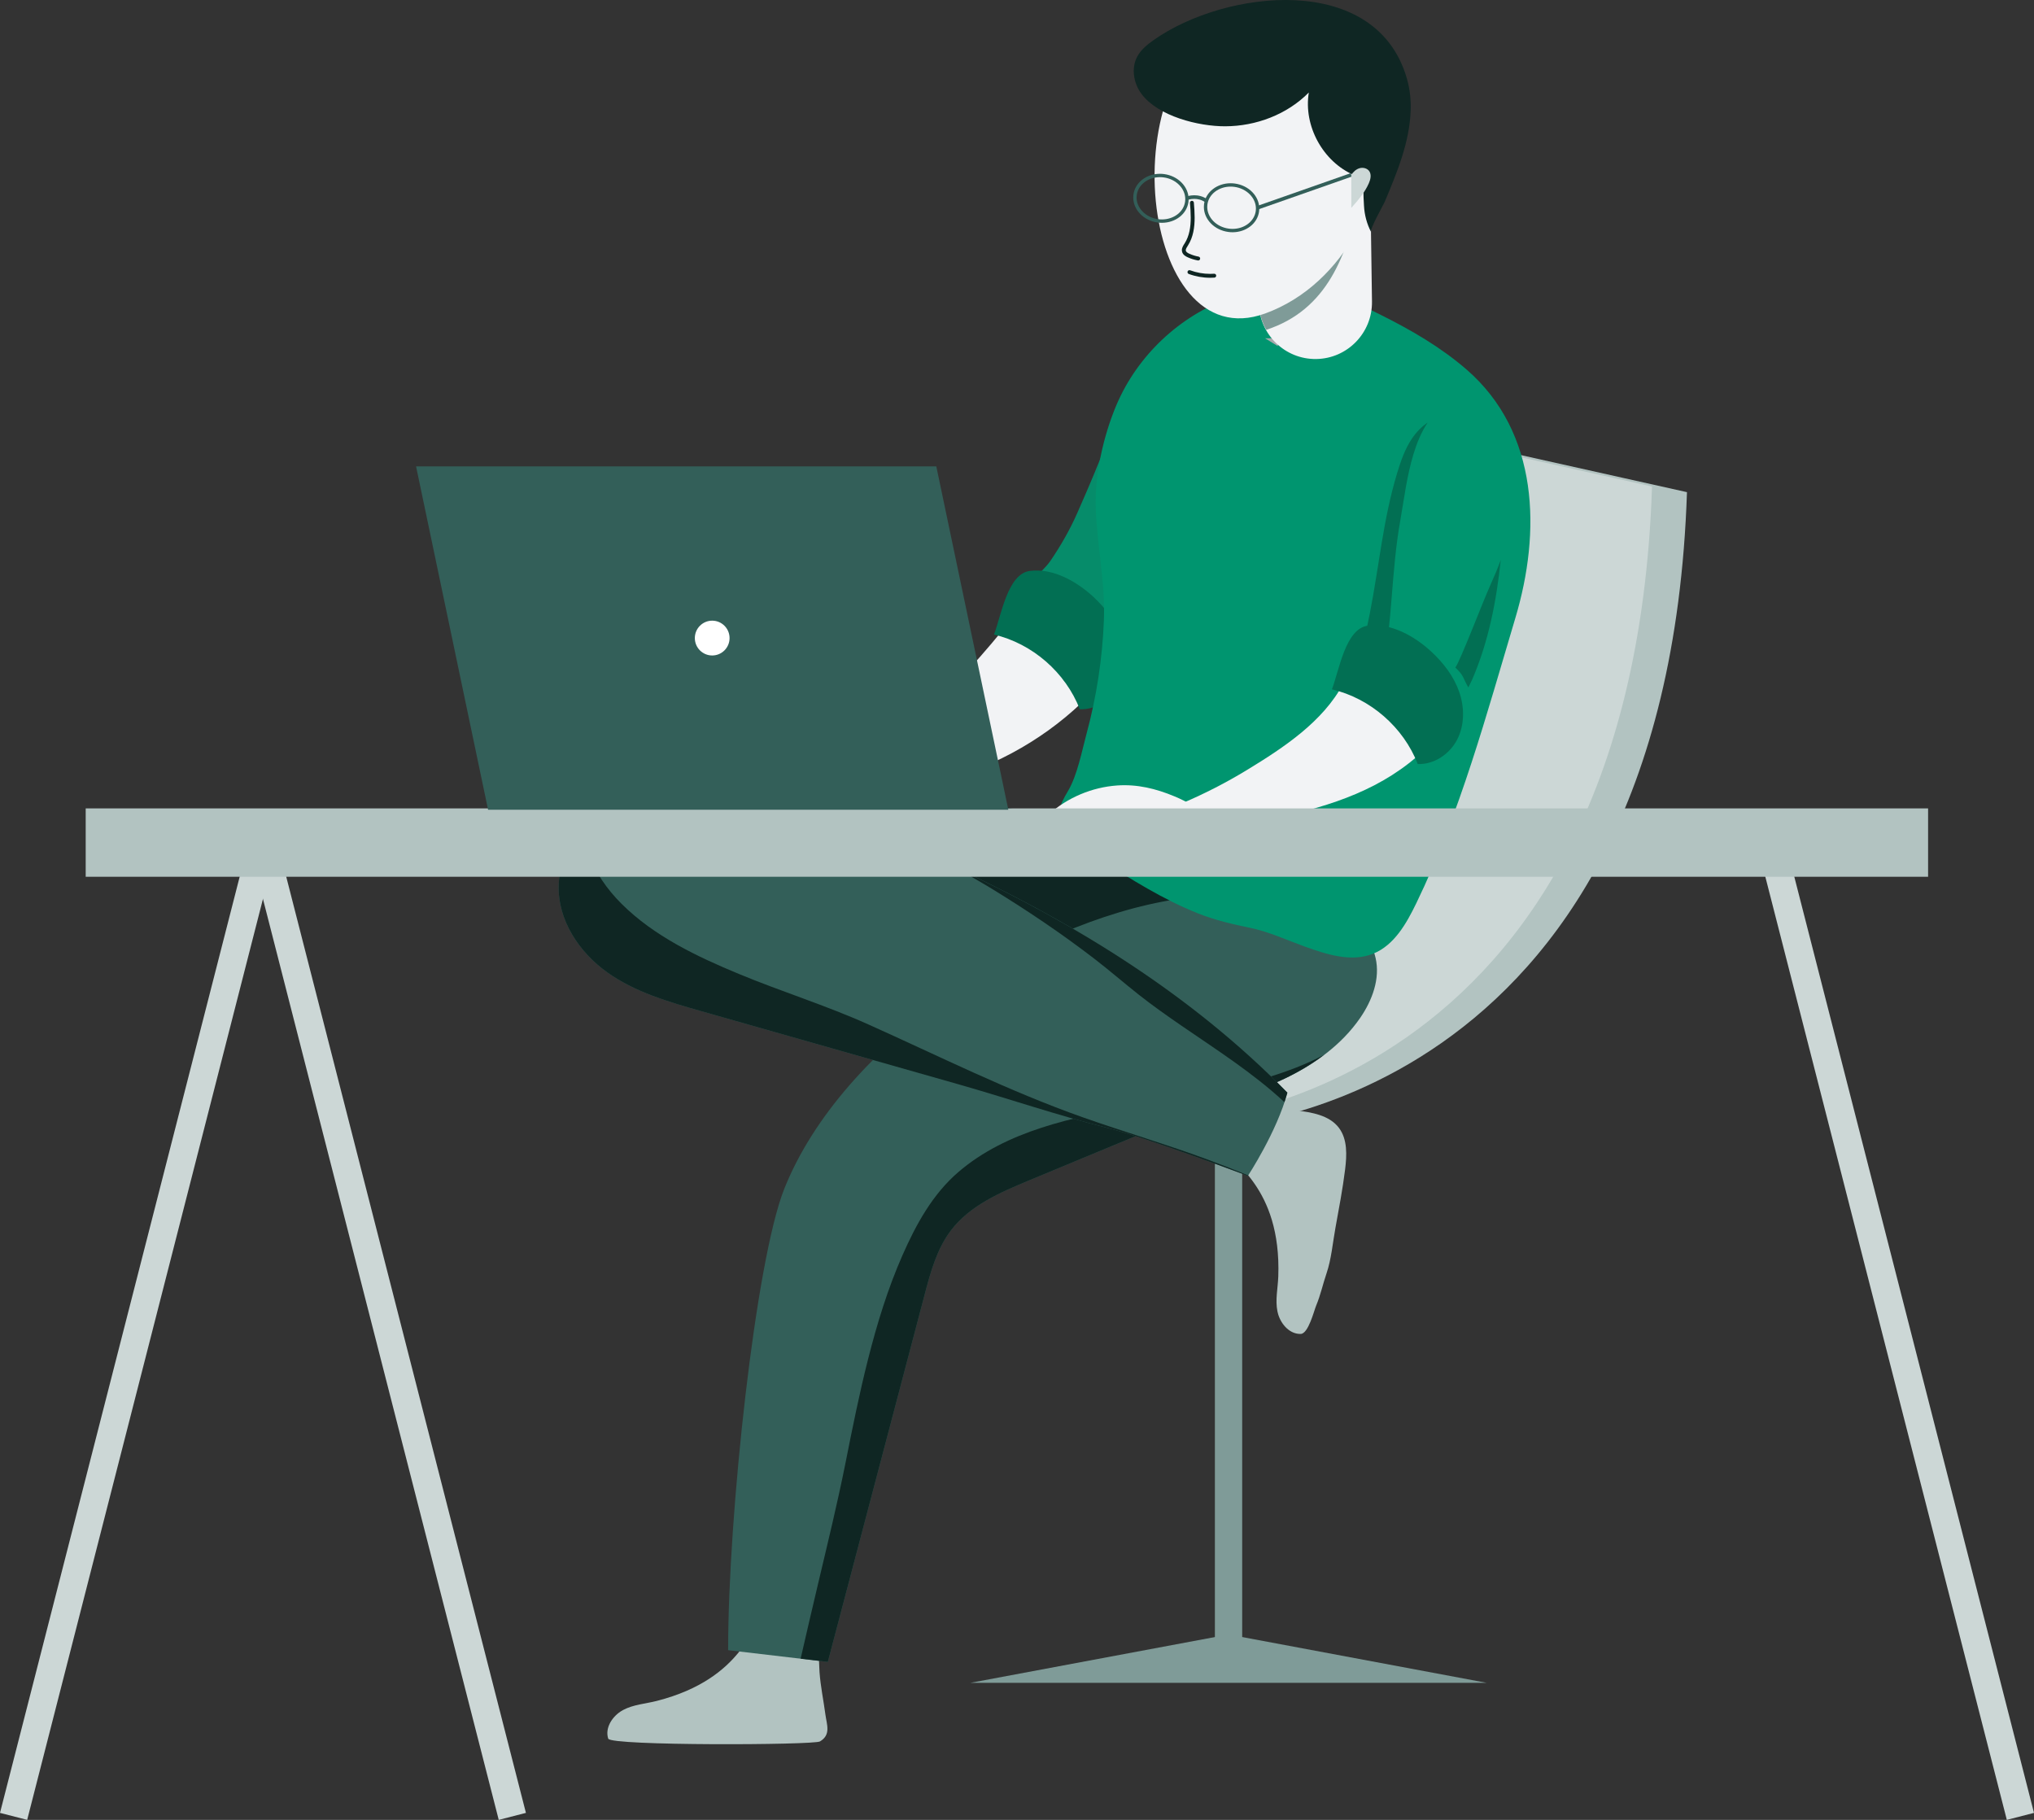 <?xml version="1.0" encoding="UTF-8"?>
<svg width="285px" height="255px" viewBox="0 0 285 255" version="1.1" xmlns="http://www.w3.org/2000/svg" xmlns:xlink="http://www.w3.org/1999/xlink">
    <rect x="0" y="0" width="285" height="255" fill="#333333" stroke="none"/>
    <title>ab-ilus-01</title>
    <g id="Green" stroke="none" stroke-width="1" fill="none" fill-rule="evenodd">
        <g id="FreeExpert:-главная" transform="translate(-399, -1821)">
            <g id="Group-2" transform="translate(112, 1711)">
                <g id="Group-3" transform="translate(287, 110)">
                    <g id="Group-4" transform="translate(9.033, 81.677)"></g>
                    <path d="M142.08,86.334 C133.781,96.731 125.018,105.729 112.555,110.345 C128.41,113.231 145.62,106.712 155.604,94.038 L142.08,86.334" id="Fill-94" fill="#F2F3F5"></path>
                    <path d="M156.443,56.727 C157.25,57.675 151.725,70.113 150.94,71.896 C149.899,74.256 148.627,76.472 147.173,78.601 C145.994,80.324 142.612,82.804 142.135,84.642 C141.93,85.427 142.317,86.261 142.875,86.849 C143.432,87.437 144.146,87.845 144.796,88.331 C146.392,89.527 147.596,91.237 148.189,93.143 C148.506,94.157 148.743,95.35 149.672,95.862 C150.536,96.34 151.673,95.96 152.359,95.249 C158.98,88.399 165.072,80.025 168.614,71.025 L156.443,56.727" id="Fill-95" fill="#068C6A"></path>
                    <path d="M139.274,88.915 C144.652,90.178 149.297,94.22 151.299,99.376 C153.586,99.476 155.783,97.988 156.83,95.947 C157.878,93.906 157.865,91.421 157.106,89.255 C156.35,87.09 154.902,85.218 153.227,83.656 C150.924,81.513 147.57,79.571 144.303,79.995 C141.164,80.403 140.296,86.265 139.274,88.915" id="Fill-96" fill="#026F53"></path>
                    <polygon id="Fill-97" fill="#7F9B98" points="170.229 230.845 174.053 230.845 174.053 148.366 170.229 148.366"></polygon>
                    <path d="M124.627,129.67 L98.644,137.189 L169.739,158.035 C169.739,158.035 233.495,156.02 236.375,68.961 L178.633,56.077 C178.633,56.077 176.519,101.686 164.931,113.443 C153.342,125.201 124.627,129.67 124.627,129.67" id="Fill-98" fill="#B2C3C1" fill-rule="nonzero"></path>
                    <path d="M119.73,128.877 L93.746,136.396 L164.841,157.242 C164.841,157.242 228.601,155.227 231.48,68.167 L173.739,55.283 C173.739,55.283 171.622,100.892 160.033,112.649 C148.445,124.406 119.73,128.877 119.73,128.877" id="Fill-99" fill="#CCD7D6" fill-rule="nonzero"></path>
                    <path d="M179.095,184.16 C179.537,185.62 180.747,186.952 182.253,186.91 C183.326,186.881 184.12,183.653 184.421,182.931 C185.036,181.461 185.35,179.95 185.866,178.438 C186.548,176.442 186.74,174.125 187.118,172.052 C187.608,169.337 188.134,166.61 188.473,163.872 C188.72,161.867 188.822,159.643 187.605,158.032 C186.257,156.254 183.794,155.856 181.58,155.586 C179.367,155.317 176.904,154.9 175.581,153.103 C174.527,155.477 173.473,157.852 172.42,160.227 C172.275,160.548 172.131,160.885 172.144,161.234 C172.199,162.932 179.562,166.138 179.111,178.865 C179.05,180.505 178.662,182.161 178.995,183.768 C179.021,183.9 179.053,184.028 179.095,184.16" id="Fill-100" fill="#B2C3C1" fill-rule="nonzero"></path>
                    <path d="M86.966,239.808 C85.691,240.649 84.759,242.186 85.223,243.621 C85.553,244.644 114.018,244.529 114.893,244.009 C116.469,243.072 115.844,241.657 115.655,240.245 C115.393,238.268 114.97,236.272 114.829,234.282 C114.784,233.608 114.441,227.502 115.716,227.672 C113.144,227.328 110.572,226.985 108,226.641 C107.651,226.597 107.292,226.552 106.959,226.661 C105.348,227.193 104.355,235.178 92.039,238.329 C90.454,238.736 88.756,238.83 87.312,239.603 C87.196,239.664 87.078,239.734 86.966,239.808" id="Fill-101" fill="#B2C3C1" fill-rule="nonzero"></path>
                    <path d="M180.917,128.415 C172.122,135.103 160.927,138.209 149.883,138.318 C138.839,138.424 127.913,135.681 117.648,131.599 C108.192,127.838 102.212,127.35 92.962,123.138 C91.126,122.302 89.922,117.165 92.472,113.825 C94.048,111.763 93.109,109.739 95.55,109.509 C114.371,107.741 133.112,110.431 151.225,115.832 C161.545,118.91 171.535,123.119 180.917,128.415" id="Fill-102" fill="#0F2623"></path>
                    <path d="M150.93,162.595 C155.982,160.483 161.058,158.426 166.097,156.28 C170.591,154.367 175.482,153.279 179.953,151.158 C184.101,149.191 187.97,146.421 190.578,142.638 C192.275,140.18 193.419,137.118 192.74,134.208 C190.366,124.071 172.48,124.827 164.867,125.996 C143.932,129.208 117.974,146.347 109.903,166.545 C105.857,176.67 102.023,212.262 102.023,231.224 C106.677,231.77 111.334,232.315 115.992,232.864 C120.508,215.724 125.027,198.588 129.544,181.451 C130.38,178.274 131.26,175.008 133.25,172.395 C135.902,168.91 140.136,167.084 144.178,165.403 C146.427,164.466 148.679,163.532 150.93,162.595" id="Fill-103" fill="#335F59"></path>
                    <path d="M177.612,150.969 C171.51,152.82 165.193,153.805 158.938,154.973 C150.376,156.578 141.071,158.385 134.268,164.241 C130.661,167.344 128.352,171.577 126.456,175.877 C124.396,180.553 122.897,185.46 121.642,190.405 C120.418,195.231 119.438,200.112 118.468,204.993 C117.34,210.654 115.963,216.26 114.637,221.876 C113.81,225.384 112.984,228.897 112.183,232.415 C113.452,232.565 114.723,232.713 115.992,232.864 C120.508,215.724 125.027,198.588 129.544,181.451 C130.38,178.274 131.26,175.008 133.25,172.395 C135.902,168.91 140.136,167.084 144.178,165.403 C146.427,164.466 148.679,163.532 150.93,162.595 C155.982,160.483 161.058,158.426 166.097,156.28 C170.591,154.367 175.482,153.279 179.953,151.158 C181.904,150.23 183.787,149.12 185.514,147.817 C182.986,149.139 180.341,150.141 177.612,150.969" id="Fill-104" fill="#0F2623"></path>
                    <path d="M205.51,51.794 C201.904,48.664 197.749,46.255 193.492,44.132 C189.549,42.166 185.289,40.086 180.77,40.191 C177.919,40.257 175.078,40.763 172.391,41.716 C165.315,44.227 159.386,49.808 156.443,56.727 C154.623,61.005 153.374,66.538 153.531,71.179 C153.711,76.459 154.886,81.545 154.675,86.91 C154.466,92.262 153.653,97.591 152.256,102.762 C151.597,105.211 150.956,108.618 149.665,110.805 C148.435,112.89 147.865,114.041 149.37,116.363 C150.536,118.157 152.401,119.355 154.207,120.497 C158.573,123.255 162.98,126.031 167.788,127.956 C170.235,128.935 172.682,129.497 175.248,130.029 C177.801,130.559 180.328,131.733 182.81,132.629 C185.917,133.745 189.367,134.865 192.426,133.624 C195.356,132.433 197.064,129.416 198.444,126.567 C204.616,113.832 208.287,100.115 212.329,86.594 C215.933,74.547 215.661,60.605 205.51,51.794" id="Fill-105" fill="#00956F"></path>
                    <path d="M177.256,47.4 L179.024,48.488 C179.104,48.121 179.197,47.771 179.274,47.4 L177.256,47.4" id="Fill-106" fill="#A6A8AB"></path>
                    <path d="M184.428,50.306 L184.428,50.306 C188.806,50.243 192.301,46.637 192.24,42.251 L191.811,12.38 L175.959,12.608 L176.388,42.479 C176.452,46.865 180.049,50.369 184.428,50.306" id="Fill-107" fill="#F2F3F5"></path>
                    <path d="M190.472,27.528 L191.811,12.38 L175.959,12.608 L176.388,42.479 C176.407,43.844 176.801,45.102 177.423,46.215 C186,43.414 188.752,35.711 190.472,27.528" id="Fill-108" fill="#7F9B98"></path>
                    <path d="M177.253,43.932 C159.601,50.336 155.395,9.356 173.336,2.367 C200.917,-8.379 200.004,35.678 177.253,43.932" id="Fill-109" fill="#F2F3F5"></path>
                    <path d="M191.119,28.823 C191.186,30.112 191.522,31.385 192.125,32.526 C191.881,32.105 193.813,28.785 194.034,28.258 C195.75,24.168 197.496,19.965 197.659,15.531 C197.717,14.015 197.554,12.491 197.137,11.031 C192.842,-3.995 171.67,-1.452 161.67,5.597 C160.773,6.229 159.886,6.939 159.361,7.904 C158.473,9.534 158.826,11.656 159.934,13.146 C162.275,16.301 167.942,17.709 171.683,17.696 C175.991,17.681 180.337,16.05 183.39,12.96 C182.618,17.63 185.36,22.655 189.7,24.523 C190.164,23.686 190.933,23.76 191.67,24.369 C190.885,25.82 191.032,27.176 191.119,28.823" id="Fill-110" fill="#0F2623"></path>
                    <path d="M166.289,28.27 L166.055,28.239 C165.959,28.962 165.568,29.585 164.988,30.033 C164.406,30.48 163.637,30.748 162.804,30.747 C162.631,30.747 162.455,30.736 162.279,30.712 C161.401,30.595 160.642,30.2 160.107,29.651 C159.569,29.102 159.255,28.405 159.255,27.674 C159.255,27.561 159.265,27.447 159.281,27.333 C159.377,26.609 159.768,25.987 160.347,25.539 C160.927,25.091 161.696,24.824 162.532,24.824 C162.705,24.824 162.881,24.835 163.057,24.859 C163.935,24.976 164.694,25.372 165.229,25.92 C165.764,26.469 166.078,27.166 166.078,27.898 C166.078,28.011 166.071,28.124 166.055,28.239 L166.289,28.27 L166.523,28.301 C166.539,28.166 166.548,28.031 166.548,27.898 C166.548,27.03 166.177,26.215 165.565,25.59 C164.953,24.964 164.098,24.523 163.118,24.392 C162.919,24.365 162.724,24.352 162.532,24.352 C161.596,24.353 160.728,24.651 160.062,25.165 C159.393,25.678 158.928,26.413 158.813,27.27 C158.794,27.405 158.787,27.54 158.787,27.674 C158.787,28.542 159.159,29.356 159.771,29.981 C160.382,30.607 161.235,31.048 162.215,31.18 C162.413,31.206 162.609,31.219 162.804,31.219 C163.739,31.219 164.607,30.92 165.274,30.407 C165.94,29.893 166.407,29.159 166.523,28.301 L166.289,28.27" id="Fill-111" fill="#335F59"></path>
                    <path d="M176.186,29.594 L175.956,29.563 C175.856,30.287 175.466,30.908 174.886,31.356 C174.306,31.804 173.537,32.071 172.705,32.071 C172.528,32.071 172.355,32.06 172.176,32.036 C171.298,31.919 170.539,31.524 170.004,30.975 C169.47,30.426 169.156,29.729 169.156,28.997 C169.156,28.884 169.162,28.771 169.178,28.657 C169.274,27.933 169.665,27.311 170.248,26.862 C170.828,26.415 171.596,26.147 172.429,26.148 C172.602,26.148 172.778,26.159 172.958,26.183 C173.835,26.3 174.591,26.696 175.129,27.244 C175.664,27.793 175.978,28.49 175.978,29.222 C175.978,29.334 175.968,29.448 175.956,29.563 L176.186,29.594 L176.42,29.625 C176.439,29.49 176.449,29.355 176.449,29.222 C176.449,28.354 176.077,27.539 175.466,26.914 C174.854,26.288 173.999,25.847 173.018,25.716 C172.82,25.689 172.625,25.676 172.429,25.676 C171.494,25.676 170.626,25.975 169.96,26.489 C169.293,27.002 168.826,27.737 168.71,28.594 C168.694,28.729 168.685,28.864 168.685,28.997 C168.685,29.866 169.056,30.68 169.668,31.305 C170.28,31.931 171.135,32.372 172.115,32.503 C172.314,32.53 172.509,32.543 172.705,32.543 C173.637,32.543 174.505,32.244 175.174,31.73 C175.84,31.217 176.308,30.483 176.42,29.625 L176.186,29.594" id="Fill-112" fill="#335F59"></path>
                    <polyline id="Fill-113" fill="#335F59" points="176.337 29.332 189.421 24.74 189.255 24.264 176.17 28.855"></polyline>
                    <path d="M166.446,28.005 L166.414,27.92 L166.446,28.005 L166.414,27.92 L166.446,28.005 C166.452,28.003 166.821,27.865 167.336,27.865 C167.782,27.866 168.329,27.965 168.871,28.333 L169.156,27.916 C168.515,27.479 167.858,27.359 167.336,27.36 C166.715,27.36 166.282,27.527 166.263,27.534 L166.446,28.005" id="Fill-114" fill="#335F59"></path>
                    <path d="M189.338,24.502 C189.623,24.077 190.017,23.703 190.51,23.566 C191,23.429 191.59,23.578 191.872,24.004 C192.189,24.488 192.035,25.137 191.804,25.668 C191.237,26.973 190.28,28.065 189.341,29.132 L189.338,24.502" id="Fill-115" fill="#CCD7D6"></path>
                    <path d="M166.737,28.433 C166.792,29.113 166.843,29.806 166.843,30.487 C166.843,31.796 166.657,33.05 165.997,34.093 C165.917,34.216 165.824,34.355 165.744,34.513 C165.668,34.67 165.6,34.85 165.6,35.056 C165.6,35.131 165.61,35.209 165.632,35.287 L165.632,35.287 C165.69,35.502 165.824,35.666 165.969,35.784 C166.116,35.904 166.276,35.987 166.427,36.054 C166.878,36.258 167.356,36.406 167.842,36.494 C167.993,36.521 168.134,36.422 168.159,36.273 C168.188,36.125 168.089,35.982 167.938,35.955 C167.496,35.875 167.061,35.74 166.651,35.555 C166.523,35.498 166.404,35.432 166.318,35.36 C166.228,35.288 166.18,35.218 166.158,35.143 L166.158,35.142 C166.151,35.114 166.148,35.086 166.148,35.056 C166.145,34.976 166.177,34.874 166.234,34.758 C166.292,34.642 166.375,34.516 166.459,34.386 C167.202,33.211 167.391,31.844 167.391,30.487 C167.391,29.779 167.339,29.072 167.282,28.389 C167.272,28.238 167.138,28.126 166.987,28.138 C166.84,28.15 166.728,28.282 166.737,28.433" id="Fill-116" fill="#0F2623"></path>
                    <path d="M166.568,38.387 C167.525,38.74 168.544,38.921 169.566,38.921 C169.764,38.921 169.96,38.914 170.158,38.901 C170.309,38.89 170.421,38.76 170.411,38.609 C170.402,38.458 170.27,38.344 170.12,38.355 C169.934,38.367 169.751,38.374 169.566,38.374 C168.611,38.374 167.653,38.204 166.757,37.873 C166.612,37.821 166.455,37.894 166.404,38.036 C166.353,38.178 166.427,38.335 166.568,38.387" id="Fill-117" fill="#0F2623"></path>
                    <path d="M123.083,116.788 C111.959,112.133 96.687,105.243 85.105,112.869 C81.376,115.324 78.449,119.443 78.285,123.994 C78.109,128.919 81.174,133.46 85.089,136.245 C89,139.031 93.686,140.382 98.276,141.688 C110.232,145.09 122.193,148.488 134.15,151.89 C141.174,153.886 148.189,156.296 155.258,158.064 C160.709,159.428 174.851,164.764 174.851,164.764 C174.851,164.764 178.922,158.568 180.385,153.103 C164.185,136.576 144.21,125.627 123.083,116.788" id="Fill-118" fill="#335F59"></path>
                    <path d="M139.236,124.696 C144.105,127.684 148.848,130.883 153.374,134.368 C155.482,135.992 157.49,137.738 159.575,139.384 C161.481,140.889 163.47,142.291 165.469,143.668 C170.366,147.034 175.575,150.343 179.969,154.431 C180.116,153.985 180.267,153.539 180.385,153.103 C166.965,139.416 150.956,129.558 133.852,121.552 C135.652,122.59 137.465,123.609 139.236,124.696" id="Fill-119" fill="#0F2623"></path>
                    <path d="M169.367,162.534 C163.525,160.365 157.548,158.616 151.677,156.543 C141.372,152.897 131.6,147.997 121.642,143.53 C115.735,140.879 109.528,138.954 103.548,136.476 C97.68,134.044 91.636,131.178 87.078,126.628 C85.06,124.612 83.388,122.232 82.417,119.533 C82.001,118.374 81.764,117.18 81.613,115.976 C79.691,118.238 78.391,121.018 78.285,123.994 C78.109,128.919 81.174,133.46 85.089,136.245 C89,139.031 93.686,140.382 98.276,141.688 C110.232,145.09 122.193,148.488 134.15,151.89 C141.174,153.886 148.189,156.296 155.258,158.064 C160.709,159.428 174.851,164.764 174.851,164.764 C174.851,164.764 174.867,164.739 174.892,164.697 C173.063,163.949 171.222,163.221 169.367,162.534" id="Fill-120" fill="#0F2623"></path>
                    <path d="M190.139,93.693 C189.434,94.04 188.793,94.694 188.22,95.773 C185.392,101.11 179.886,104.745 174.726,107.888 C171.84,109.645 168.826,111.195 165.719,112.519 C163.97,113.266 159.028,116.042 157.173,115.52 C167.109,118.319 175.065,115.91 184.527,113.171 C192.125,110.972 198.781,107.368 203.364,100.536 C204.533,98.789 197.583,95.568 196.618,95.109 C194.165,93.937 191.948,92.802 190.139,93.693" id="Fill-121" fill="#F2F3F5"></path>
                    <path d="M210.462,66.293 C210.103,64.381 209.437,62.566 208.294,60.977 C205.286,56.8 200.497,57.476 197.82,61.482 C196.836,62.952 196.26,64.653 195.747,66.348 C193.79,72.831 193.23,79.399 191.932,85.978 C191.449,88.424 190.898,90.978 189.806,93.185 C194.969,93.311 200.334,96.27 203.364,100.536 C204.514,98.819 205.504,97.015 206.298,95.176 C208.732,89.533 209.828,83.429 210.404,77.339 C210.728,73.889 211.144,69.916 210.462,66.293" id="Fill-122" fill="#00956F"></path>
                    <path d="M196.183,73.067 C196.737,69.919 197.115,66.731 198.044,63.663 C198.511,62.119 199.136,60.562 200.039,59.214 C199.216,59.77 198.457,60.528 197.82,61.482 C196.836,62.952 196.26,64.653 195.747,66.348 C193.79,72.831 193.23,79.399 191.932,85.978 C191.449,88.424 190.898,90.978 189.806,93.185 C191.144,93.218 192.493,93.448 193.813,93.834 C195.081,86.974 194.969,79.942 196.183,73.067" id="Fill-123" fill="#026F53"></path>
                    <path d="M205.738,96.323 C205.92,95.94 206.132,95.563 206.298,95.176 C208.579,89.884 209.68,84.187 210.283,78.475 C209.85,79.634 209.373,80.775 208.867,81.891 C207.701,84.465 204.649,92.535 203.918,93.54 C205.142,94.687 204.914,94.876 205.738,96.323" id="Fill-124" fill="#026F53"></path>
                    <path d="M186.625,96.59 C192.003,97.853 196.647,101.896 198.649,107.052 C200.939,107.152 203.133,105.663 204.181,103.622 C205.228,101.581 205.215,99.097 204.456,96.931 C203.7,94.765 202.256,92.893 200.577,91.331 C198.274,89.189 194.921,87.246 191.654,87.67 C188.515,88.078 187.647,93.941 186.625,96.59" id="Fill-125" fill="#026F53"></path>
                    <polyline id="Fill-126" fill="#7F9B98" points="172.141 229.026 135.95 235.8 208.335 235.8 172.141 229.026"></polyline>
                    <path d="M156.542,110.059 C153.025,110.303 149.601,111.743 146.965,114.088 C153.188,115.144 159.627,116.194 165.744,114.638 C169.405,113.708 166.094,112.223 164.546,111.578 C161.971,110.504 159.358,109.864 156.542,110.059" id="Fill-127" fill="#F2F3F5"></path>
                    <polyline id="Fill-129" fill="#CCD7D6" points="285 254.021 250.103 117.729 246.294 118.708 281.192 255"></polyline>
                    <polyline id="Fill-130" fill="#CCD7D6" points="3.808 255 38.702 118.708 34.894 117.729 0 254.021"></polyline>
                    <polyline id="Fill-131" fill="#CCD7D6" points="73.691 254.021 38.797 117.729 34.989 118.708 69.883 255"></polyline>
                    <polygon id="Fill-132" fill="#B2C3C1" points="12.008 122.853 270.16 122.853 270.16 113.273 12.008 113.273"></polygon>
                    <polyline id="Fill-153" fill="#335F59" points="141.286 113.464 68.391 113.464 58.298 65.349 131.193 65.349 141.286 113.464"></polyline>
                    <path d="M102.225,89.407 C102.225,90.754 101.136,91.845 99.791,91.845 C98.448,91.845 97.359,90.754 97.359,89.407 C97.359,88.06 98.448,86.968 99.791,86.968 C101.136,86.968 102.225,88.06 102.225,89.407" id="Fill-154" fill="#FFFFFF"></path>
                </g>
            </g>
        </g>
    </g>
</svg>